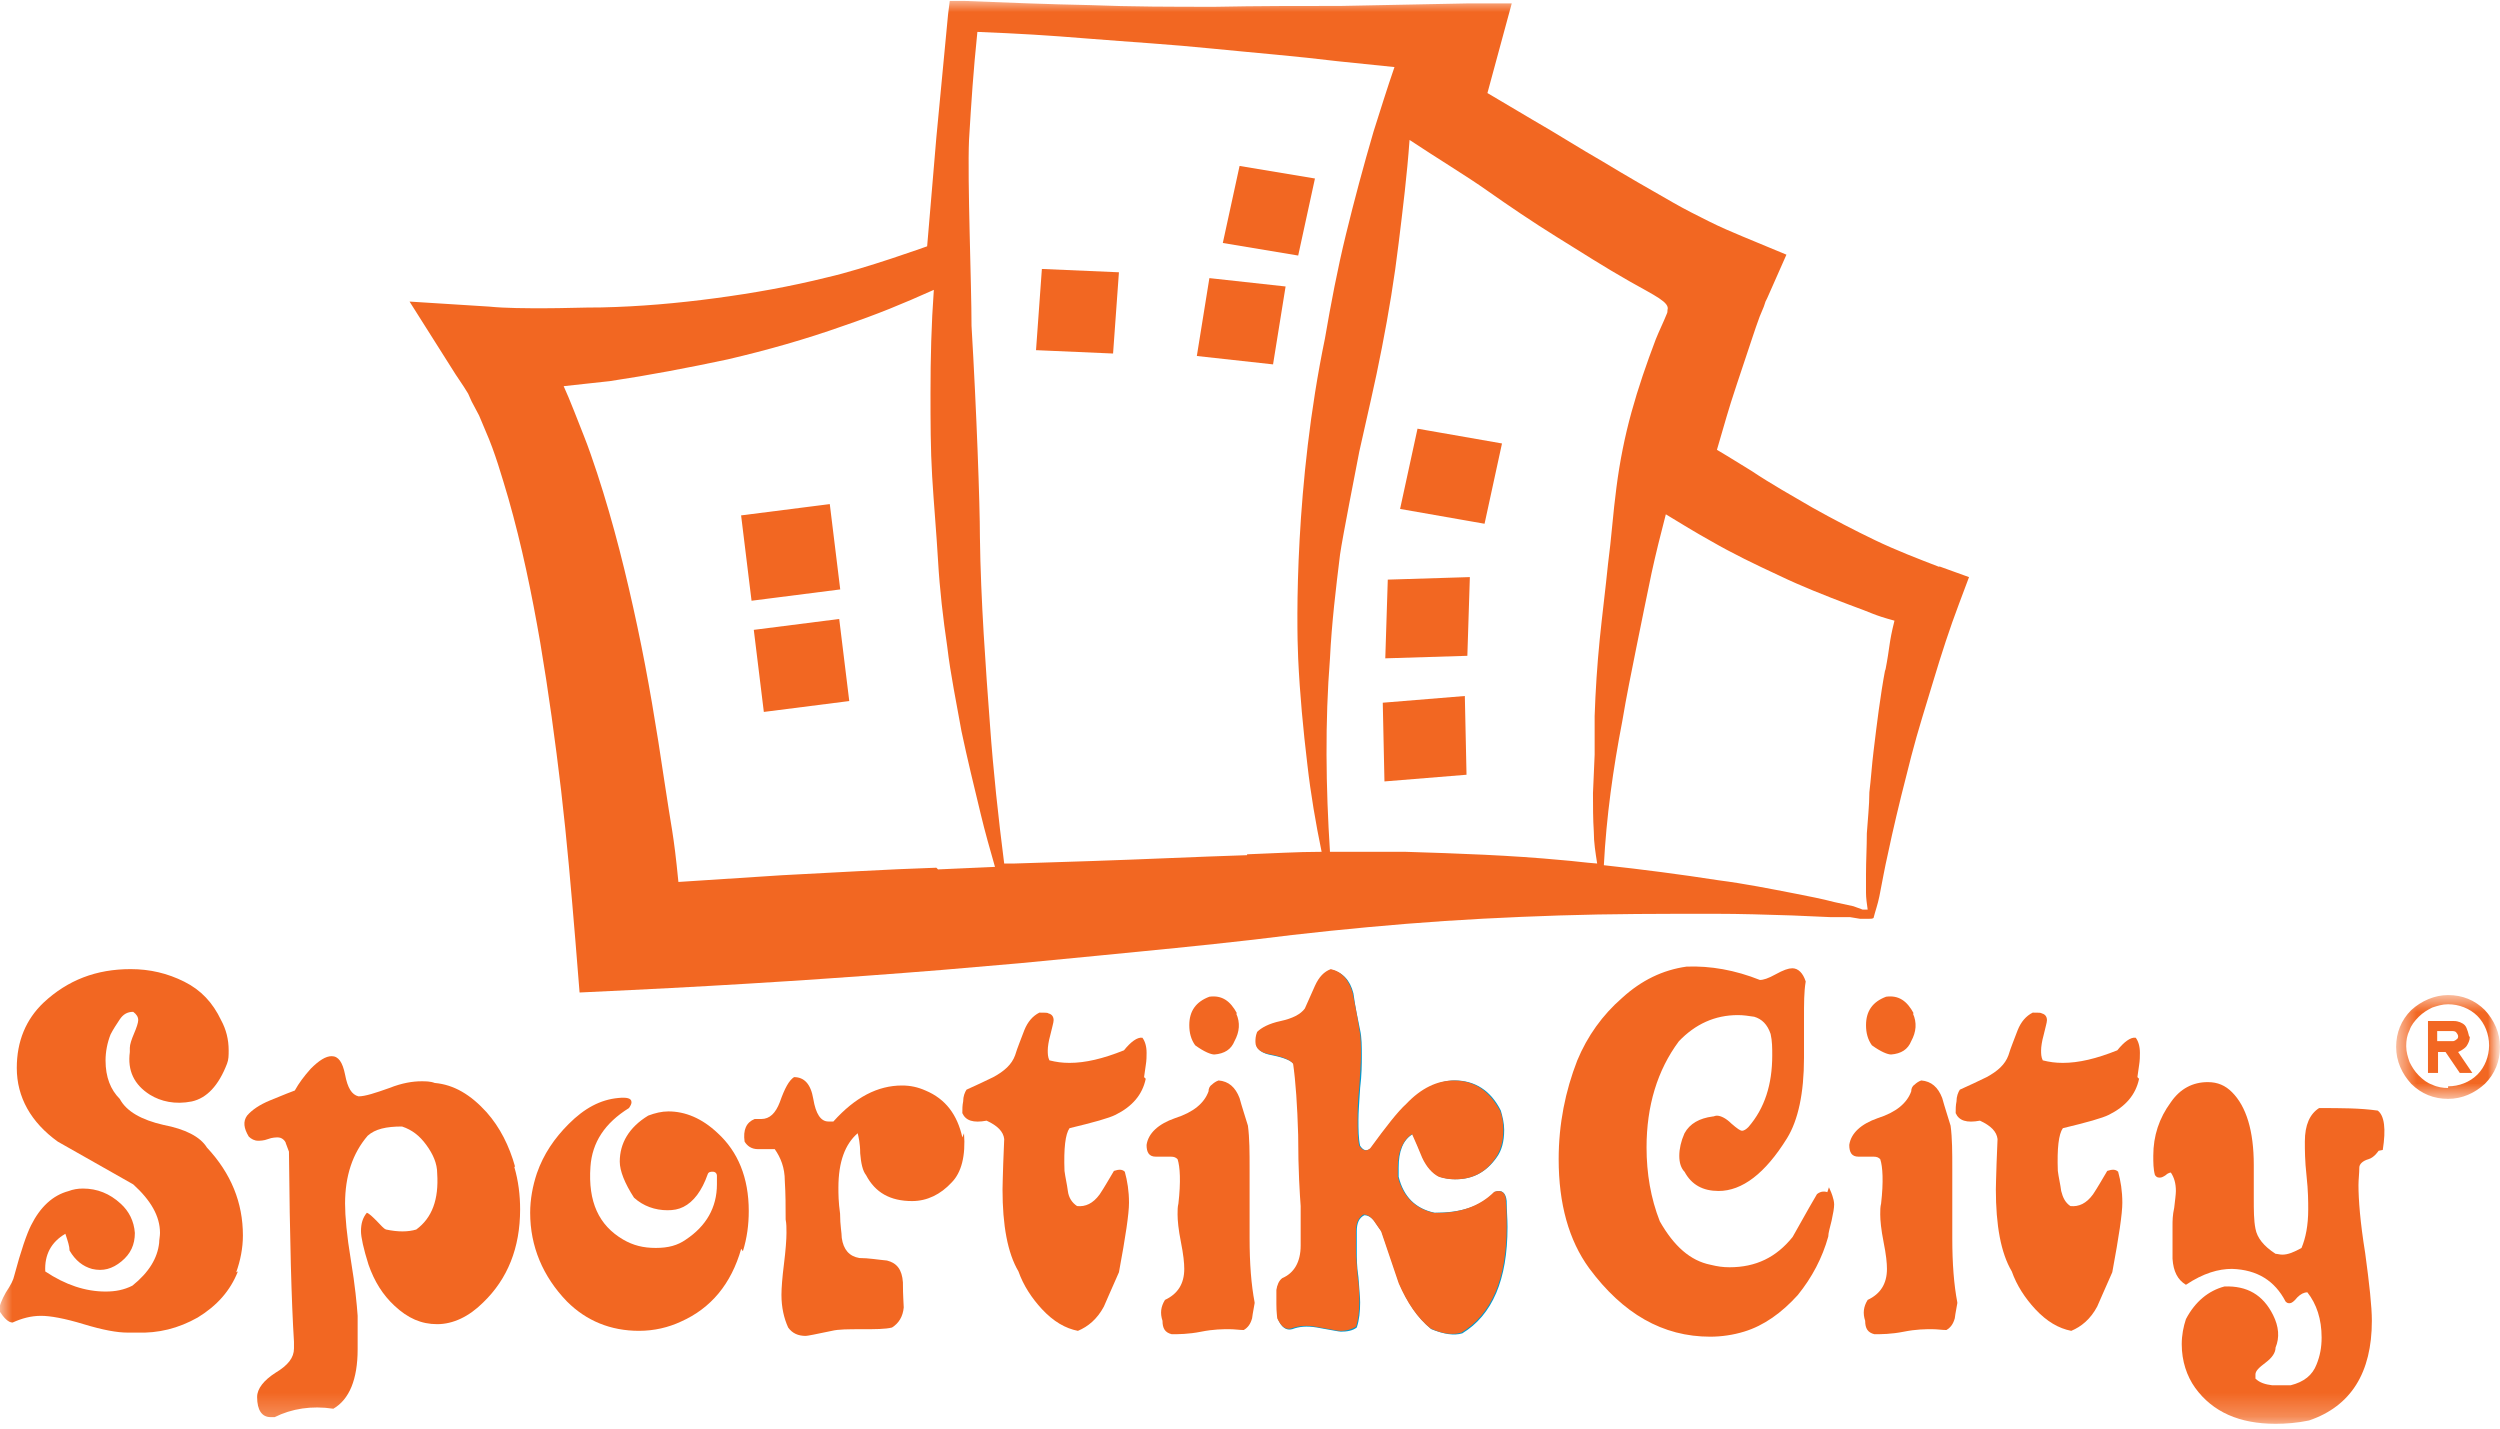 <?xml version="1.0" encoding="UTF-8"?> <svg xmlns="http://www.w3.org/2000/svg" width="105" height="60" viewBox="0 0 105 60" fill="none"><mask id="mask0_189_6943" style="mask-type:luminance" maskUnits="userSpaceOnUse" x="0" y="0" width="105" height="60"><path d="M105 0H0V59.762H105V0Z" fill="white"></path></mask><g mask="url(#mask0_189_6943)"><path d="M62.298 21.918L58.886 21.32L59.589 18.084L63.001 18.681L62.298 21.918Z" fill="#F26722"></path><path d="M62.298 21.918L58.886 21.32L59.589 18.084L63.001 18.681L62.298 21.918Z" stroke="#F26722" stroke-width="0.138" stroke-miterlimit="22.93"></path><path d="M61.629 27.544L58.182 27.65L58.287 24.344L61.734 24.238L61.629 27.544Z" fill="#F26722"></path><path d="M61.594 32.539L58.147 32.82L58.076 29.514L61.523 29.232L61.594 32.539Z" fill="#F26722"></path><path d="M34.791 21.249L31.203 21.706L31.625 25.154L35.213 24.696L34.791 21.249Z" fill="#F26722"></path><path d="M34.791 21.249L31.203 21.706L31.625 25.154L35.213 24.696L34.791 21.249Z" stroke="#F26722" stroke-width="0.138" stroke-miterlimit="22.93"></path><path d="M35.247 25.997L31.659 26.454L32.081 29.901L35.669 29.444L35.247 25.997Z" fill="#F26722"></path><path d="M46.749 14.848L43.513 14.707L43.759 11.296L46.995 11.436L46.749 14.848Z" fill="#F26722"></path><path d="M54.524 10.733L51.358 10.206L52.062 6.97L55.228 7.497L54.524 10.733Z" fill="#F26722"></path><path d="M53.468 15.304L50.267 14.952L50.794 11.681L53.995 12.032L53.468 15.304Z" fill="#F26722"></path><path d="M79.181 28.108C78.97 29.233 78.829 30.394 78.689 31.555C78.618 32.118 78.583 32.716 78.513 33.279C78.513 33.841 78.442 34.439 78.407 35.002C78.407 35.565 78.372 36.163 78.372 36.726V37.148C78.372 37.148 78.372 37.394 78.372 37.499C78.372 37.711 78.407 37.957 78.442 38.203H78.231L77.844 38.062L77.035 37.886C76.508 37.746 75.945 37.64 75.417 37.535C74.327 37.324 73.272 37.112 72.181 36.972C70.598 36.726 68.98 36.515 67.362 36.339C67.468 34.299 67.749 32.294 68.136 30.289C68.312 29.233 68.523 28.213 68.734 27.158C68.945 26.103 69.156 25.083 69.367 24.063C69.543 23.254 69.754 22.41 69.965 21.601C70.598 21.987 71.231 22.374 71.865 22.726C72.779 23.254 73.729 23.711 74.714 24.168C75.663 24.625 76.648 25.012 77.668 25.399C78.653 25.751 78.653 25.821 79.568 26.068C79.322 27.053 79.392 27.088 79.181 28.178V28.108ZM58.99 35.776C57.935 35.776 56.915 35.776 55.859 35.776C55.684 33.067 55.648 30.324 55.859 27.651C55.93 26.173 56.106 24.731 56.282 23.289C56.387 22.55 56.95 19.701 57.091 18.962C57.407 17.52 57.759 16.078 58.04 14.601C58.322 13.159 58.568 11.681 58.744 10.204C58.92 8.762 59.096 7.355 59.201 5.877C60.257 6.581 61.699 7.46 62.437 7.988C63.387 8.656 64.372 9.324 65.392 9.958C66.412 10.591 67.397 11.224 68.452 11.822C69.508 12.42 70.141 12.701 70.035 13.018C70.035 13.088 70.035 13.123 70 13.194C69.859 13.545 69.684 13.897 69.543 14.249C69.156 15.269 68.804 16.289 68.523 17.309C68.241 18.329 68.03 19.384 67.89 20.475C67.749 21.53 67.679 22.62 67.538 23.676C67.432 24.731 67.292 25.821 67.186 26.877C67.081 27.932 67.01 29.022 66.975 30.078V31.696L66.905 33.314C66.905 33.841 66.905 34.404 66.94 34.932C66.94 35.389 67.01 35.811 67.081 36.268C66.588 36.233 66.096 36.163 65.638 36.128C63.422 35.917 61.241 35.846 59.025 35.776H58.99ZM52.377 35.917C50.196 35.987 48.015 36.093 45.87 36.163L42.598 36.268H42.176C41.93 34.334 41.719 32.399 41.578 30.429C41.402 28.073 41.191 25.224 41.156 22.55C41.156 21.178 41.015 17.239 40.804 13.686C40.804 11.927 40.628 7.566 40.699 5.877C40.804 4.154 40.874 3.063 41.05 1.34C42.809 1.41 43.97 1.48 45.694 1.621C47.452 1.762 49.211 1.867 50.935 2.043C52.694 2.219 54.452 2.36 56.176 2.571L58.568 2.817C58.251 3.732 57.97 4.646 57.689 5.526C57.267 6.968 56.88 8.41 56.528 9.852C56.176 11.294 55.895 12.772 55.648 14.214C54.382 20.334 54.452 26.138 54.523 27.651C54.593 29.163 54.734 30.64 54.91 32.118C55.05 33.349 55.261 34.58 55.508 35.776C54.452 35.776 53.397 35.846 52.377 35.881V35.917ZM39.327 36.444C37.146 36.515 34.965 36.655 32.819 36.761C30.638 36.901 30.638 36.901 28.493 37.042C28.282 34.897 28.211 34.897 27.895 32.751C27.578 30.605 27.226 28.459 26.769 26.314C26.312 24.168 25.784 22.023 25.081 19.877C24.905 19.349 24.729 18.822 24.518 18.294C24.307 17.766 23.92 16.746 23.674 16.219L25.608 16.008C27.262 15.761 28.915 15.445 30.568 15.093C32.221 14.706 33.839 14.249 35.422 13.686C36.864 13.194 37.885 12.772 39.221 12.174C39.116 13.616 39.081 15.058 39.081 16.5C39.081 17.661 39.081 18.857 39.151 20.018C39.221 21.178 39.327 22.339 39.397 23.535C39.468 24.766 39.608 25.962 39.784 27.158C39.925 28.354 40.171 29.515 40.382 30.711C40.628 31.872 40.91 33.032 41.191 34.193C41.367 34.932 41.578 35.67 41.789 36.409L39.397 36.515L39.327 36.444ZM81.468 23.817C80.553 23.465 79.638 23.113 78.759 22.691C77.88 22.269 77 21.811 76.121 21.319C75.277 20.827 74.397 20.334 73.553 19.771C72.709 19.244 72.111 18.892 72.111 18.892C72.498 17.59 72.533 17.38 72.955 16.113C73.166 15.48 73.377 14.847 73.588 14.214C73.694 13.897 73.799 13.581 73.905 13.299L74.081 12.877L74.151 12.666L74.221 12.525L75.03 10.696L73.166 9.922C72.744 9.747 72.251 9.536 71.759 9.289C71.266 9.043 70.774 8.797 70.282 8.515C69.297 7.953 68.312 7.39 67.327 6.792C66.342 6.229 65.357 5.596 64.372 5.033L62.472 3.908L63.493 0.144H61.593L56.317 0.249C54.558 0.249 52.799 0.249 51.04 0.285C49.282 0.285 47.523 0.285 45.764 0.214C44.005 0.179 42.246 0.109 40.488 0.038H39.89L39.819 0.601L39.327 5.772L38.94 10.345C38.94 10.345 36.302 11.294 34.754 11.646C33.206 12.033 31.623 12.314 30.04 12.525C28.457 12.736 26.875 12.877 25.256 12.912C24.447 12.912 23.674 12.947 22.864 12.947C22.091 12.947 21.246 12.947 20.543 12.877L17.201 12.666L19.136 15.726L19.488 16.254C19.488 16.254 19.593 16.43 19.663 16.535L19.804 16.852L20.121 17.45L20.402 18.118C20.789 18.997 21.07 19.982 21.352 20.932C21.915 22.902 22.337 24.942 22.689 26.982C23.04 29.058 23.322 31.133 23.568 33.208C23.814 35.319 23.99 37.394 24.166 39.504L24.342 41.685L26.523 41.58C30.885 41.369 35.246 41.087 39.573 40.736L42.844 40.454L46.116 40.138C48.297 39.926 50.478 39.715 52.623 39.469C54.839 39.188 56.915 38.977 59.06 38.801C61.206 38.625 63.352 38.52 65.498 38.449C67.643 38.379 69.824 38.379 72.005 38.379C73.096 38.379 74.186 38.414 75.277 38.449L76.895 38.52H77.704L78.126 38.59H78.337H78.478C78.548 38.59 78.653 38.59 78.689 38.555C78.759 38.273 78.865 37.992 78.935 37.64L79.111 36.726C79.216 36.163 79.357 35.6 79.463 35.072C79.709 33.982 79.99 32.856 80.272 31.766C80.553 30.676 80.905 29.585 81.221 28.53C81.538 27.475 81.89 26.384 82.277 25.364L82.699 24.239L81.432 23.781L81.468 23.817Z" fill="#F26722"></path><path d="M9.991 53.401C9.674 54.21 9.112 54.843 8.303 55.336C7.493 55.793 6.649 56.004 5.735 55.969C5.594 55.969 5.453 55.969 5.348 55.969C4.926 55.969 4.328 55.863 3.519 55.617C2.71 55.371 2.112 55.265 1.725 55.265C1.302 55.265 0.916 55.371 0.529 55.547C0.353 55.547 0.177 55.371 -0.034 55.054C-0.034 54.843 0.071 54.597 0.247 54.281C0.458 53.964 0.564 53.753 0.599 53.577C0.88 52.522 1.127 51.818 1.303 51.467C1.689 50.693 2.217 50.2 2.885 50.024C3.061 49.954 3.272 49.919 3.483 49.919C4.081 49.919 4.609 50.13 5.066 50.552C5.418 50.868 5.629 51.291 5.664 51.783C5.664 52.276 5.488 52.662 5.101 52.979C4.715 53.296 4.328 53.401 3.87 53.296C3.483 53.19 3.167 52.944 2.921 52.522C2.921 52.346 2.85 52.135 2.745 51.818C2.147 52.17 1.865 52.698 1.901 53.401C2.745 53.964 3.589 54.245 4.433 54.245C4.855 54.245 5.207 54.175 5.559 53.999C6.262 53.436 6.614 52.838 6.684 52.205C6.684 52.065 6.72 51.924 6.72 51.783C6.72 51.08 6.333 50.411 5.594 49.743C4.539 49.145 3.483 48.547 2.428 47.949C1.303 47.14 0.705 46.085 0.705 44.854C0.705 43.728 1.091 42.813 1.83 42.11C2.85 41.16 4.046 40.703 5.488 40.703C6.297 40.703 7.036 40.879 7.74 41.231C8.443 41.582 8.936 42.11 9.287 42.849C9.498 43.236 9.604 43.658 9.604 44.115C9.604 44.326 9.604 44.502 9.534 44.678C9.182 45.592 8.689 46.12 8.056 46.261C7.353 46.401 6.755 46.261 6.297 45.979C5.629 45.557 5.348 44.959 5.453 44.185C5.453 44.115 5.453 44.08 5.453 44.009C5.453 43.869 5.524 43.658 5.629 43.411C5.735 43.165 5.805 42.954 5.805 42.849C5.805 42.708 5.735 42.602 5.594 42.497C5.348 42.497 5.172 42.602 5.031 42.813C4.89 43.025 4.75 43.236 4.644 43.447C4.504 43.798 4.433 44.185 4.433 44.537C4.433 45.24 4.644 45.768 5.031 46.155C5.313 46.683 5.946 47.035 6.86 47.245C7.775 47.421 8.408 47.738 8.689 48.195C9.71 49.286 10.202 50.517 10.202 51.889C10.202 52.416 10.097 52.944 9.921 53.436" fill="#F26722"></path><path d="M21.598 49.002C21.774 49.6 21.845 50.198 21.845 50.796C21.845 52.414 21.317 53.715 20.297 54.7C19.699 55.298 19.03 55.615 18.362 55.615C17.694 55.615 17.131 55.368 16.568 54.841C16.076 54.384 15.724 53.821 15.478 53.117C15.267 52.449 15.161 51.956 15.161 51.71C15.161 51.394 15.232 51.148 15.407 50.936C15.513 50.972 15.654 51.112 15.829 51.288C16.005 51.464 16.111 51.605 16.216 51.64C16.709 51.745 17.131 51.745 17.483 51.64C18.151 51.148 18.433 50.374 18.362 49.283C18.362 48.861 18.186 48.474 17.905 48.087C17.623 47.7 17.307 47.454 16.885 47.313C16.216 47.313 15.759 47.419 15.443 47.7C14.809 48.439 14.493 49.389 14.493 50.55C14.493 51.077 14.563 51.886 14.739 52.941C14.915 53.997 14.985 54.77 15.021 55.263C15.021 55.368 15.021 55.615 15.021 55.966C15.021 56.248 15.021 56.494 15.021 56.67C15.021 57.936 14.669 58.78 14 59.167C13.086 59.027 12.242 59.167 11.538 59.519C11.468 59.519 11.432 59.519 11.362 59.519C11.01 59.519 10.799 59.238 10.799 58.675C10.799 58.323 11.081 57.971 11.573 57.655C12.101 57.338 12.347 57.022 12.347 56.635C12.347 56.529 12.347 56.459 12.347 56.353C12.242 54.7 12.171 52.027 12.136 48.369C12.066 48.158 11.995 48.017 11.995 47.982C11.925 47.841 11.784 47.771 11.679 47.771C11.608 47.771 11.432 47.771 11.257 47.841C11.081 47.911 10.905 47.911 10.835 47.911C10.694 47.911 10.553 47.841 10.448 47.736C10.237 47.384 10.201 47.102 10.377 46.856C10.588 46.61 10.905 46.399 11.327 46.223C11.925 45.977 12.277 45.836 12.382 45.801C12.558 45.484 12.769 45.203 13.051 44.886C13.402 44.535 13.684 44.359 13.93 44.359C14.211 44.359 14.387 44.605 14.493 45.133C14.598 45.695 14.774 45.977 15.056 46.047C15.337 46.047 15.759 45.907 16.357 45.695C16.885 45.484 17.342 45.414 17.694 45.414C17.87 45.414 18.081 45.414 18.257 45.484C19.066 45.555 19.769 45.977 20.438 46.715C21 47.349 21.387 48.123 21.634 49.002" fill="#F26722"></path><path d="M31.131 52.448C30.709 53.925 29.865 54.945 28.598 55.508C28.071 55.754 27.473 55.895 26.84 55.895C25.643 55.895 24.623 55.473 23.814 54.664C22.794 53.609 22.267 52.342 22.267 50.935C22.267 50.373 22.372 49.81 22.548 49.282C22.829 48.473 23.287 47.805 23.885 47.207C24.553 46.538 25.221 46.187 25.96 46.116C26.312 46.081 26.523 46.116 26.523 46.292C26.523 46.363 26.488 46.433 26.417 46.538C25.397 47.172 24.87 47.981 24.799 49.001C24.694 50.478 25.151 51.463 26.171 52.061C26.593 52.307 27.015 52.413 27.543 52.413C28.071 52.413 28.458 52.307 28.809 52.061C29.654 51.498 30.111 50.724 30.111 49.739C30.111 49.634 30.111 49.493 30.111 49.388C30.111 49.282 30.041 49.212 29.935 49.212C29.865 49.212 29.759 49.212 29.724 49.317C29.478 50.021 29.126 50.478 28.704 50.689C28.493 50.795 28.282 50.83 28.035 50.83C27.508 50.83 27.015 50.654 26.628 50.302C26.241 49.704 26.03 49.177 26.03 48.79C26.03 48.016 26.417 47.347 27.226 46.855C27.508 46.749 27.789 46.679 28.071 46.679C28.774 46.679 29.478 46.961 30.146 47.594C30.99 48.368 31.448 49.458 31.448 50.865C31.448 51.428 31.377 51.991 31.201 52.553" fill="#F26722"></path><path d="M40.489 47.596C40.56 48.545 40.384 49.249 39.962 49.671C39.505 50.163 38.942 50.445 38.309 50.445C37.394 50.445 36.761 50.093 36.374 49.354C36.233 49.178 36.163 48.862 36.128 48.44C36.128 48.018 36.057 47.736 36.022 47.596C35.495 48.053 35.213 48.792 35.213 49.882C35.213 50.128 35.213 50.48 35.283 50.972C35.283 51.465 35.354 51.782 35.354 51.992C35.424 52.485 35.67 52.766 36.093 52.837C36.48 52.837 36.866 52.907 37.253 52.942C37.675 53.048 37.886 53.329 37.922 53.857C37.922 54.455 37.957 54.771 37.957 54.912C37.922 55.299 37.746 55.58 37.464 55.756C37.183 55.827 36.761 55.827 36.198 55.827C35.635 55.827 35.213 55.827 34.932 55.897C34.263 56.038 33.912 56.108 33.841 56.108C33.525 56.108 33.279 56.002 33.103 55.756C32.927 55.369 32.821 54.912 32.821 54.384C32.821 54.103 32.856 53.646 32.927 53.083C32.997 52.52 33.032 52.063 33.032 51.782C33.032 51.57 33.032 51.395 32.997 51.219C32.997 50.691 32.997 50.163 32.962 49.601C32.962 49.038 32.786 48.616 32.54 48.264C32.294 48.264 32.083 48.264 31.836 48.264C31.555 48.264 31.379 48.123 31.273 47.947C31.203 47.455 31.344 47.138 31.696 46.998C31.801 46.998 31.907 46.998 31.977 46.998C32.329 46.998 32.575 46.752 32.751 46.294C32.962 45.696 33.138 45.38 33.349 45.239C33.771 45.239 34.052 45.52 34.158 46.154C34.263 46.787 34.474 47.103 34.791 47.103C34.861 47.103 34.932 47.103 35.002 47.103C35.917 46.083 36.866 45.591 37.886 45.591C38.238 45.591 38.555 45.661 38.871 45.802C39.716 46.154 40.208 46.822 40.419 47.772" fill="#F26722"></path><path d="M48.121 45.309C47.981 45.977 47.559 46.47 46.855 46.821C46.574 46.962 45.941 47.138 44.92 47.384C44.745 47.63 44.674 48.228 44.709 49.178C44.745 49.459 44.815 49.741 44.85 50.022C44.885 50.304 45.026 50.515 45.237 50.655C45.589 50.691 45.905 50.55 46.187 50.163C46.398 49.846 46.574 49.53 46.785 49.178C46.996 49.108 47.137 49.108 47.242 49.213C47.348 49.6 47.418 50.022 47.418 50.515C47.418 50.972 47.277 51.922 46.996 53.434C46.644 54.243 46.433 54.7 46.363 54.876C46.081 55.404 45.694 55.721 45.272 55.896C44.745 55.791 44.252 55.51 43.76 54.982C43.338 54.525 42.986 53.997 42.775 53.399C42.318 52.625 42.106 51.464 42.106 49.952C42.106 50.128 42.106 49.424 42.177 47.841C42.142 47.525 41.895 47.279 41.438 47.068C40.875 47.173 40.559 47.068 40.418 46.751C40.418 46.575 40.418 46.434 40.453 46.259C40.453 46.047 40.523 45.872 40.594 45.766C40.981 45.59 41.368 45.414 41.719 45.239C42.177 44.992 42.493 44.711 42.634 44.324C42.74 43.972 42.88 43.656 43.021 43.269C43.162 42.917 43.373 42.671 43.654 42.53C43.9 42.53 44.006 42.53 44.041 42.565C44.182 42.6 44.252 42.706 44.252 42.847C44.252 42.952 44.182 43.163 44.111 43.48C44.041 43.726 44.006 43.972 44.006 44.113C44.006 44.254 44.006 44.394 44.076 44.535C44.358 44.605 44.604 44.641 44.92 44.641C45.589 44.641 46.328 44.465 47.207 44.113C47.488 43.761 47.77 43.55 47.981 43.585C48.086 43.726 48.157 43.937 48.157 44.218C48.157 44.359 48.157 44.535 48.121 44.746C48.086 45.027 48.051 45.203 48.051 45.239" fill="#F26722"></path><path d="M51.92 42.565C52.096 42.952 52.061 43.339 51.85 43.726C51.709 44.078 51.428 44.254 51.005 44.289C50.865 44.289 50.583 44.183 50.197 43.902C50.021 43.656 49.95 43.374 49.95 43.058C49.95 42.46 50.232 42.073 50.794 41.862C51.322 41.791 51.674 42.038 51.955 42.565H51.92ZM52.694 54.736C52.624 55.123 52.588 55.334 52.588 55.369C52.518 55.615 52.413 55.756 52.237 55.861C52.061 55.861 51.85 55.826 51.639 55.826C51.357 55.826 50.97 55.826 50.443 55.932C49.915 56.037 49.493 56.037 49.212 56.037C48.93 55.967 48.825 55.791 48.825 55.474C48.719 55.158 48.754 54.876 48.93 54.595C49.458 54.349 49.739 53.927 49.739 53.294C49.739 53.047 49.704 52.696 49.599 52.168C49.493 51.64 49.458 51.253 49.458 51.007C49.458 50.831 49.458 50.691 49.493 50.55C49.599 49.635 49.563 49.002 49.458 48.686C49.387 48.615 49.317 48.58 49.176 48.58C49.106 48.58 49.001 48.58 48.86 48.58C48.719 48.58 48.614 48.58 48.543 48.58C48.262 48.58 48.156 48.404 48.156 48.088C48.227 47.595 48.649 47.208 49.352 46.962C50.126 46.716 50.583 46.329 50.759 45.836C50.759 45.731 50.794 45.625 50.9 45.555C50.97 45.485 51.076 45.414 51.181 45.379C51.603 45.414 51.885 45.661 52.061 46.118C52.166 46.505 52.307 46.927 52.413 47.279C52.483 47.806 52.483 48.404 52.483 49.108C52.483 49.424 52.483 49.917 52.483 50.55C52.483 51.183 52.483 51.64 52.483 51.992C52.483 53.082 52.553 53.962 52.694 54.7V54.736Z" fill="#F26722"></path><path d="M63.281 50.478C63.281 50.83 63.316 51.182 63.316 51.533C63.316 53.749 62.683 55.227 61.417 56.001C61.065 56.106 60.643 56.036 60.115 55.825C59.553 55.367 59.13 54.734 58.779 53.925C58.532 53.187 58.286 52.448 58.04 51.744C57.934 51.604 57.829 51.428 57.724 51.287C57.583 51.111 57.442 51.041 57.301 51.041C57.09 51.146 56.985 51.358 56.985 51.709V52.589C56.985 52.835 56.985 53.187 57.055 53.644C57.09 54.136 57.126 54.488 57.126 54.699C57.126 55.086 57.09 55.438 56.985 55.754C56.809 55.895 56.563 55.93 56.316 55.93C56.246 55.93 55.894 55.86 55.296 55.754C54.874 55.684 54.558 55.719 54.276 55.825C54.03 55.895 53.819 55.754 53.678 55.403C53.678 55.332 53.678 55.156 53.643 54.805C53.643 54.558 53.643 54.347 53.643 54.207C53.643 53.996 53.749 53.82 53.889 53.714C54.417 53.468 54.663 53.011 54.663 52.342C54.663 52.202 54.663 51.991 54.663 51.709C54.663 51.428 54.663 51.217 54.663 51.076C54.663 50.935 54.663 50.795 54.663 50.689C54.628 50.197 54.593 49.212 54.558 47.699C54.558 46.468 54.452 45.483 54.347 44.709C54.276 44.569 53.96 44.428 53.432 44.322C53.01 44.252 52.764 44.076 52.764 43.795C52.764 43.689 52.764 43.549 52.834 43.373C53.01 43.197 53.327 43.056 53.819 42.916C54.311 42.81 54.663 42.634 54.839 42.388C54.909 42.318 55.05 42.001 55.261 41.438C55.437 41.086 55.648 40.84 55.929 40.735C56.387 40.84 56.703 41.157 56.844 41.72C56.914 42.247 57.02 42.775 57.126 43.267C57.196 43.584 57.196 43.936 57.196 44.358C57.196 44.674 57.196 45.132 57.126 45.694C57.09 46.292 57.055 46.714 57.055 47.031C57.055 47.418 57.055 47.805 57.126 48.121C57.266 48.332 57.407 48.368 57.583 48.227C58.251 47.312 58.744 46.714 59.095 46.363C59.764 45.73 60.432 45.378 61.1 45.378C61.945 45.378 62.613 45.8 63.035 46.644C63.105 46.89 63.176 47.172 63.176 47.453C63.176 47.946 63.07 48.332 62.859 48.614C62.437 49.212 61.874 49.528 61.136 49.528C60.889 49.528 60.678 49.493 60.467 49.423C60.186 49.282 59.94 49.001 59.764 48.614C59.623 48.297 59.482 47.981 59.342 47.629C58.919 47.875 58.744 48.368 58.744 49.036C58.744 49.177 58.744 49.282 58.744 49.423C58.955 50.267 59.447 50.76 60.256 50.935C61.347 50.935 62.191 50.689 62.789 50.056C63.07 49.95 63.246 50.091 63.281 50.443" fill="#0099CD"></path><path d="M76.825 50.057C76.825 50.057 76.965 50.374 76.965 50.585C76.965 50.726 76.93 50.937 76.86 51.253C76.79 51.535 76.719 51.781 76.719 51.922C76.473 52.801 76.051 53.61 75.453 54.349C74.784 55.087 74.046 55.615 73.237 55.861C72.779 56.002 72.287 56.072 71.83 56.072C69.86 56.072 68.207 55.123 66.799 53.223C65.955 52.062 65.533 50.55 65.533 48.686C65.533 47.208 65.815 45.836 66.307 44.57C66.729 43.55 67.362 42.671 68.171 41.967C68.98 41.228 69.86 40.806 70.845 40.666C71.83 40.631 72.85 40.806 73.905 41.228C74.081 41.228 74.292 41.158 74.609 40.982C74.925 40.806 75.136 40.736 75.277 40.736C75.488 40.736 75.664 40.912 75.769 41.228C75.699 41.651 75.699 42.143 75.699 42.776V43.62C75.699 43.972 75.699 44.254 75.699 44.429C75.699 45.907 75.453 47.032 74.996 47.771C74.081 49.248 73.131 49.952 72.181 49.952C71.548 49.952 71.091 49.706 70.81 49.178C70.669 49.037 70.599 48.826 70.599 48.545C70.599 48.264 70.669 47.947 70.81 47.63C71.021 47.243 71.408 47.032 71.935 46.962C72.006 46.962 72.041 46.927 72.111 46.927C72.252 46.927 72.463 47.032 72.674 47.243C72.92 47.455 73.061 47.56 73.166 47.56C73.272 47.56 73.377 47.49 73.483 47.384C74.186 46.575 74.503 45.555 74.503 44.324C74.503 44.007 74.503 43.726 74.433 43.409C74.292 42.987 74.046 42.741 73.694 42.636C73.448 42.6 73.237 42.565 72.99 42.565C72.006 42.565 71.161 42.952 70.458 43.691C69.543 44.922 69.086 46.434 69.086 48.193C69.086 49.284 69.262 50.339 69.649 51.324C70.247 52.379 70.95 53.012 71.83 53.188C72.111 53.258 72.357 53.294 72.639 53.294C73.764 53.294 74.644 52.871 75.347 51.992C75.594 51.57 75.91 50.972 76.367 50.198C76.508 50.093 76.649 50.093 76.79 50.163L76.825 50.057Z" fill="#F26722"></path><path d="M76.825 50.057C76.825 50.057 76.965 50.374 76.965 50.585C76.965 50.726 76.93 50.937 76.86 51.253C76.79 51.535 76.719 51.781 76.719 51.922C76.473 52.801 76.051 53.61 75.453 54.349C74.784 55.087 74.046 55.615 73.237 55.861C72.779 56.002 72.287 56.072 71.83 56.072C69.86 56.072 68.207 55.123 66.799 53.223C65.955 52.062 65.533 50.55 65.533 48.686C65.533 47.208 65.815 45.836 66.307 44.57C66.729 43.55 67.362 42.671 68.171 41.967C68.98 41.228 69.86 40.806 70.845 40.666C71.83 40.631 72.85 40.806 73.905 41.228C74.081 41.228 74.292 41.158 74.609 40.982C74.925 40.806 75.136 40.736 75.277 40.736C75.488 40.736 75.664 40.912 75.769 41.228C75.699 41.651 75.699 42.143 75.699 42.776V43.62C75.699 43.972 75.699 44.254 75.699 44.429C75.699 45.907 75.453 47.032 74.996 47.771C74.081 49.248 73.131 49.952 72.181 49.952C71.548 49.952 71.091 49.706 70.81 49.178C70.669 49.037 70.599 48.826 70.599 48.545C70.599 48.264 70.669 47.947 70.81 47.63C71.021 47.243 71.408 47.032 71.935 46.962C72.006 46.962 72.041 46.927 72.111 46.927C72.252 46.927 72.463 47.032 72.674 47.243C72.92 47.455 73.061 47.56 73.166 47.56C73.272 47.56 73.377 47.49 73.483 47.384C74.186 46.575 74.503 45.555 74.503 44.324C74.503 44.007 74.503 43.726 74.433 43.409C74.292 42.987 74.046 42.741 73.694 42.636C73.448 42.6 73.237 42.565 72.99 42.565C72.006 42.565 71.161 42.952 70.458 43.691C69.543 44.922 69.086 46.434 69.086 48.193C69.086 49.284 69.262 50.339 69.649 51.324C70.247 52.379 70.95 53.012 71.83 53.188C72.111 53.258 72.357 53.294 72.639 53.294C73.764 53.294 74.644 52.871 75.347 51.992C75.594 51.57 75.91 50.972 76.367 50.198C76.508 50.093 76.649 50.093 76.79 50.163L76.825 50.057Z" stroke="#F26722" stroke-width="0.138" stroke-miterlimit="22.93"></path><path d="M80.342 42.565C80.518 42.952 80.483 43.339 80.272 43.726C80.131 44.078 79.85 44.254 79.428 44.289C79.287 44.289 79.006 44.183 78.619 43.902C78.443 43.656 78.373 43.374 78.373 43.058C78.373 42.46 78.654 42.073 79.217 41.862C79.744 41.791 80.096 42.038 80.377 42.565H80.342ZM82.207 54.736C82.136 55.123 82.101 55.334 82.101 55.369C82.031 55.615 81.925 55.756 81.749 55.861C81.573 55.861 81.362 55.826 81.151 55.826C80.87 55.826 80.483 55.826 79.955 55.932C79.428 56.037 79.006 56.037 78.724 56.037C78.443 55.967 78.337 55.791 78.337 55.474C78.232 55.158 78.267 54.876 78.443 54.595C78.97 54.349 79.252 53.927 79.252 53.294C79.252 53.047 79.217 52.696 79.111 52.168C79.006 51.64 78.97 51.253 78.97 51.007C78.97 50.831 78.97 50.691 79.006 50.55C79.111 49.635 79.076 49.002 78.97 48.686C78.9 48.615 78.83 48.58 78.689 48.58C78.619 48.58 78.513 48.58 78.373 48.58C78.232 48.58 78.126 48.58 78.056 48.58C77.775 48.58 77.669 48.404 77.669 48.088C77.739 47.595 78.161 47.208 78.865 46.962C79.639 46.716 80.096 46.329 80.272 45.836C80.272 45.731 80.307 45.625 80.413 45.555C80.483 45.485 80.588 45.414 80.694 45.379C81.116 45.414 81.398 45.661 81.573 46.118C81.679 46.505 81.82 46.927 81.925 47.279C81.996 47.806 81.996 48.404 81.996 49.108C81.996 49.424 81.996 49.917 81.996 50.55C81.996 51.183 81.996 51.64 81.996 51.992C81.996 53.082 82.066 53.962 82.207 54.7V54.736Z" fill="#F26722"></path><path d="M89.841 45.309C89.701 45.977 89.278 46.47 88.575 46.821C88.293 46.962 87.66 47.138 86.64 47.384C86.464 47.63 86.394 48.228 86.429 49.178C86.464 49.459 86.535 49.741 86.57 50.022C86.64 50.304 86.746 50.515 86.957 50.655C87.309 50.691 87.625 50.55 87.907 50.163C88.118 49.846 88.293 49.53 88.504 49.178C88.716 49.108 88.856 49.108 88.962 49.213C89.067 49.6 89.138 50.022 89.138 50.515C89.138 50.972 88.997 51.922 88.716 53.434C88.364 54.243 88.153 54.7 88.082 54.876C87.801 55.404 87.414 55.721 86.992 55.896C86.464 55.791 85.972 55.51 85.479 54.982C85.057 54.525 84.706 53.997 84.495 53.399C84.037 52.625 83.826 51.464 83.826 49.952C83.826 50.128 83.826 49.424 83.897 47.841C83.861 47.525 83.615 47.279 83.158 47.068C82.595 47.173 82.278 47.068 82.138 46.751C82.138 46.575 82.138 46.434 82.173 46.259C82.173 46.047 82.243 45.872 82.314 45.766C82.701 45.59 83.088 45.414 83.439 45.239C83.897 44.992 84.213 44.711 84.354 44.324C84.459 43.972 84.6 43.656 84.741 43.269C84.881 42.917 85.093 42.671 85.374 42.53C85.62 42.53 85.726 42.53 85.761 42.565C85.901 42.6 85.972 42.706 85.972 42.847C85.972 42.952 85.901 43.163 85.831 43.48C85.761 43.726 85.726 43.972 85.726 44.113C85.726 44.254 85.726 44.394 85.796 44.535C86.077 44.605 86.324 44.641 86.64 44.641C87.309 44.641 88.047 44.465 88.927 44.113C89.208 43.761 89.49 43.55 89.701 43.585C89.806 43.726 89.876 43.937 89.876 44.218C89.876 44.359 89.876 44.535 89.841 44.746C89.806 45.027 89.771 45.203 89.771 45.239" fill="#F26722"></path><path d="M99.9 48.333C99.9 48.333 99.724 48.615 99.478 48.685C99.231 48.755 99.091 48.896 99.091 49.037C99.091 49.283 99.056 49.529 99.056 49.776C99.056 50.373 99.126 51.323 99.337 52.625C99.513 53.926 99.618 54.876 99.618 55.474C99.618 57.655 98.739 59.062 96.98 59.66C96.488 59.765 95.995 59.8 95.573 59.8C94.061 59.8 92.935 59.308 92.196 58.288C91.844 57.795 91.633 57.162 91.633 56.459C91.633 56.072 91.704 55.72 91.809 55.403C92.196 54.665 92.759 54.208 93.427 54.032C94.377 53.996 95.046 54.383 95.468 55.228C95.714 55.72 95.749 56.177 95.573 56.599C95.573 56.81 95.433 57.022 95.151 57.233C94.87 57.444 94.729 57.584 94.729 57.725C94.729 57.76 94.729 57.831 94.729 57.901C94.905 58.077 95.151 58.147 95.433 58.182C95.433 58.182 95.714 58.182 96.206 58.182C96.769 58.041 97.121 57.76 97.297 57.303C97.438 56.951 97.508 56.599 97.508 56.177C97.508 55.403 97.297 54.77 96.91 54.278C96.769 54.278 96.629 54.348 96.488 54.489C96.347 54.665 96.242 54.735 96.171 54.735C96.101 54.735 96.066 54.735 95.995 54.665C95.538 53.785 94.799 53.328 93.744 53.293C93.181 53.293 92.548 53.469 91.809 53.961C91.458 53.75 91.282 53.398 91.246 52.871C91.246 52.378 91.246 51.921 91.246 51.464C91.246 51.288 91.246 51.042 91.317 50.725C91.352 50.409 91.387 50.162 91.387 50.022C91.387 49.705 91.317 49.459 91.176 49.248C91.176 49.248 91.071 49.248 90.965 49.353C90.86 49.424 90.789 49.459 90.719 49.459C90.649 49.459 90.578 49.459 90.508 49.353C90.438 49.107 90.438 48.826 90.438 48.544C90.438 47.7 90.684 46.962 91.176 46.293C91.563 45.73 92.091 45.449 92.724 45.449C93.146 45.449 93.463 45.59 93.744 45.871C94.342 46.469 94.659 47.489 94.659 48.931V49.635C94.659 49.951 94.659 50.198 94.659 50.338C94.659 50.831 94.659 51.253 94.729 51.605C94.799 51.992 95.081 52.343 95.573 52.66C95.644 52.66 95.749 52.695 95.855 52.695C96.101 52.695 96.347 52.59 96.664 52.414C96.84 51.992 96.945 51.464 96.945 50.795C96.945 50.479 96.945 50.022 96.875 49.389C96.804 48.755 96.804 48.298 96.804 47.946C96.804 47.243 97.015 46.786 97.402 46.539C98.317 46.539 99.126 46.539 99.865 46.645C100.146 46.856 100.216 47.419 100.076 48.298" fill="#F26722"></path><path fill-rule="evenodd" clip-rule="evenodd" d="M57.02 46.999C57.02 46.718 57.02 46.261 57.09 45.663C57.126 45.065 57.161 44.607 57.161 44.326C57.161 43.939 57.161 43.552 57.09 43.236C57.02 42.743 56.914 42.215 56.809 41.688C56.633 41.125 56.352 40.809 55.894 40.703C55.613 40.809 55.402 41.02 55.226 41.407C54.98 41.969 54.839 42.286 54.804 42.356C54.628 42.602 54.276 42.778 53.784 42.884C53.291 42.989 52.975 43.165 52.799 43.341C52.728 43.517 52.728 43.658 52.728 43.763C52.728 44.045 52.94 44.221 53.397 44.291C53.925 44.396 54.206 44.537 54.311 44.678C54.417 45.416 54.487 46.437 54.523 47.668C54.523 49.18 54.593 50.165 54.628 50.657C54.628 50.798 54.628 50.904 54.628 51.044C54.628 51.185 54.628 51.396 54.628 51.678C54.628 51.959 54.628 52.17 54.628 52.311C54.628 53.014 54.347 53.471 53.854 53.682C53.713 53.788 53.643 53.964 53.608 54.175C53.608 54.316 53.608 54.527 53.608 54.773C53.608 55.125 53.643 55.3 53.643 55.371C53.819 55.723 53.995 55.863 54.241 55.793C54.523 55.688 54.874 55.652 55.261 55.723C55.859 55.828 56.211 55.898 56.281 55.898C56.563 55.898 56.774 55.828 56.95 55.723C57.055 55.406 57.09 55.054 57.09 54.667C57.09 54.421 57.09 54.069 57.02 53.612C56.985 53.12 56.95 52.768 56.95 52.557V51.678C56.95 51.326 57.09 51.115 57.266 51.009C57.407 51.009 57.548 51.08 57.688 51.255C57.794 51.396 57.899 51.572 58.005 51.713C58.251 52.451 58.497 53.155 58.744 53.894C59.095 54.703 59.517 55.336 60.08 55.793C60.608 56.039 61.03 56.074 61.382 55.969C62.648 55.195 63.281 53.718 63.281 51.502C63.281 51.15 63.281 50.798 63.246 50.446C63.246 50.095 63.07 49.954 62.754 50.059C62.156 50.657 61.311 50.974 60.221 50.939C59.412 50.763 58.919 50.235 58.708 49.426C58.708 49.286 58.708 49.145 58.708 49.039C58.708 48.371 58.919 47.879 59.306 47.632C59.447 47.949 59.588 48.266 59.728 48.617C59.904 49.004 60.151 49.286 60.432 49.426C60.643 49.497 60.889 49.532 61.1 49.532C61.839 49.532 62.402 49.251 62.824 48.617C63.035 48.301 63.141 47.914 63.141 47.457C63.141 47.175 63.105 46.894 63 46.648C62.543 45.803 61.909 45.381 61.065 45.381C60.362 45.381 59.693 45.698 59.06 46.366C58.708 46.683 58.216 47.316 57.548 48.23C57.372 48.371 57.231 48.336 57.09 48.125C57.02 47.808 57.02 47.457 57.02 47.035V46.999Z" fill="#F26722"></path><mask id="mask1_189_6943" style="mask-type:luminance" maskUnits="userSpaceOnUse" x="100" y="41" width="5" height="6"><path d="M104.999 41.792H100.638V46.153H104.999V41.792Z" fill="white"></path></mask><g mask="url(#mask1_189_6943)"><path d="M102.819 41.792C102.256 41.792 101.693 42.038 101.271 42.425C100.849 42.847 100.638 43.374 100.638 43.972C100.638 44.57 100.884 45.098 101.271 45.52C101.693 45.942 102.221 46.153 102.819 46.153C103.417 46.153 103.944 45.907 104.366 45.52C104.788 45.098 104.999 44.57 104.999 43.972C104.999 43.374 104.753 42.847 104.366 42.425C103.944 42.003 103.417 41.792 102.819 41.792ZM102.819 45.696C102.608 45.696 102.361 45.661 102.15 45.555C101.939 45.485 101.763 45.344 101.587 45.168C101.412 44.992 101.306 44.817 101.201 44.606C101.13 44.395 101.06 44.184 101.06 43.937C101.06 43.691 101.095 43.48 101.201 43.269C101.271 43.058 101.412 42.882 101.587 42.706C101.763 42.53 101.939 42.425 102.15 42.319C102.361 42.249 102.572 42.179 102.819 42.179C103.276 42.179 103.733 42.354 104.05 42.671C104.366 42.988 104.542 43.445 104.542 43.902C104.542 44.359 104.366 44.817 104.05 45.133C103.733 45.45 103.276 45.626 102.819 45.626V45.696Z" fill="#F26722"></path><path d="M103.698 43.517C103.698 43.517 103.628 43.165 103.522 43.059C103.417 42.954 103.241 42.883 103.065 42.883H101.975V45.064H102.397V44.185H102.713L103.311 45.064H103.839L103.241 44.185C103.241 44.185 103.487 44.079 103.593 43.939C103.663 43.833 103.733 43.693 103.733 43.552L103.698 43.517ZM103.03 43.728H102.362V43.306H103.03C103.03 43.306 103.135 43.306 103.171 43.376C103.206 43.411 103.241 43.481 103.241 43.517C103.241 43.552 103.241 43.622 103.171 43.657C103.135 43.693 103.065 43.728 103.03 43.728Z" fill="#F26722"></path></g></g></svg> 